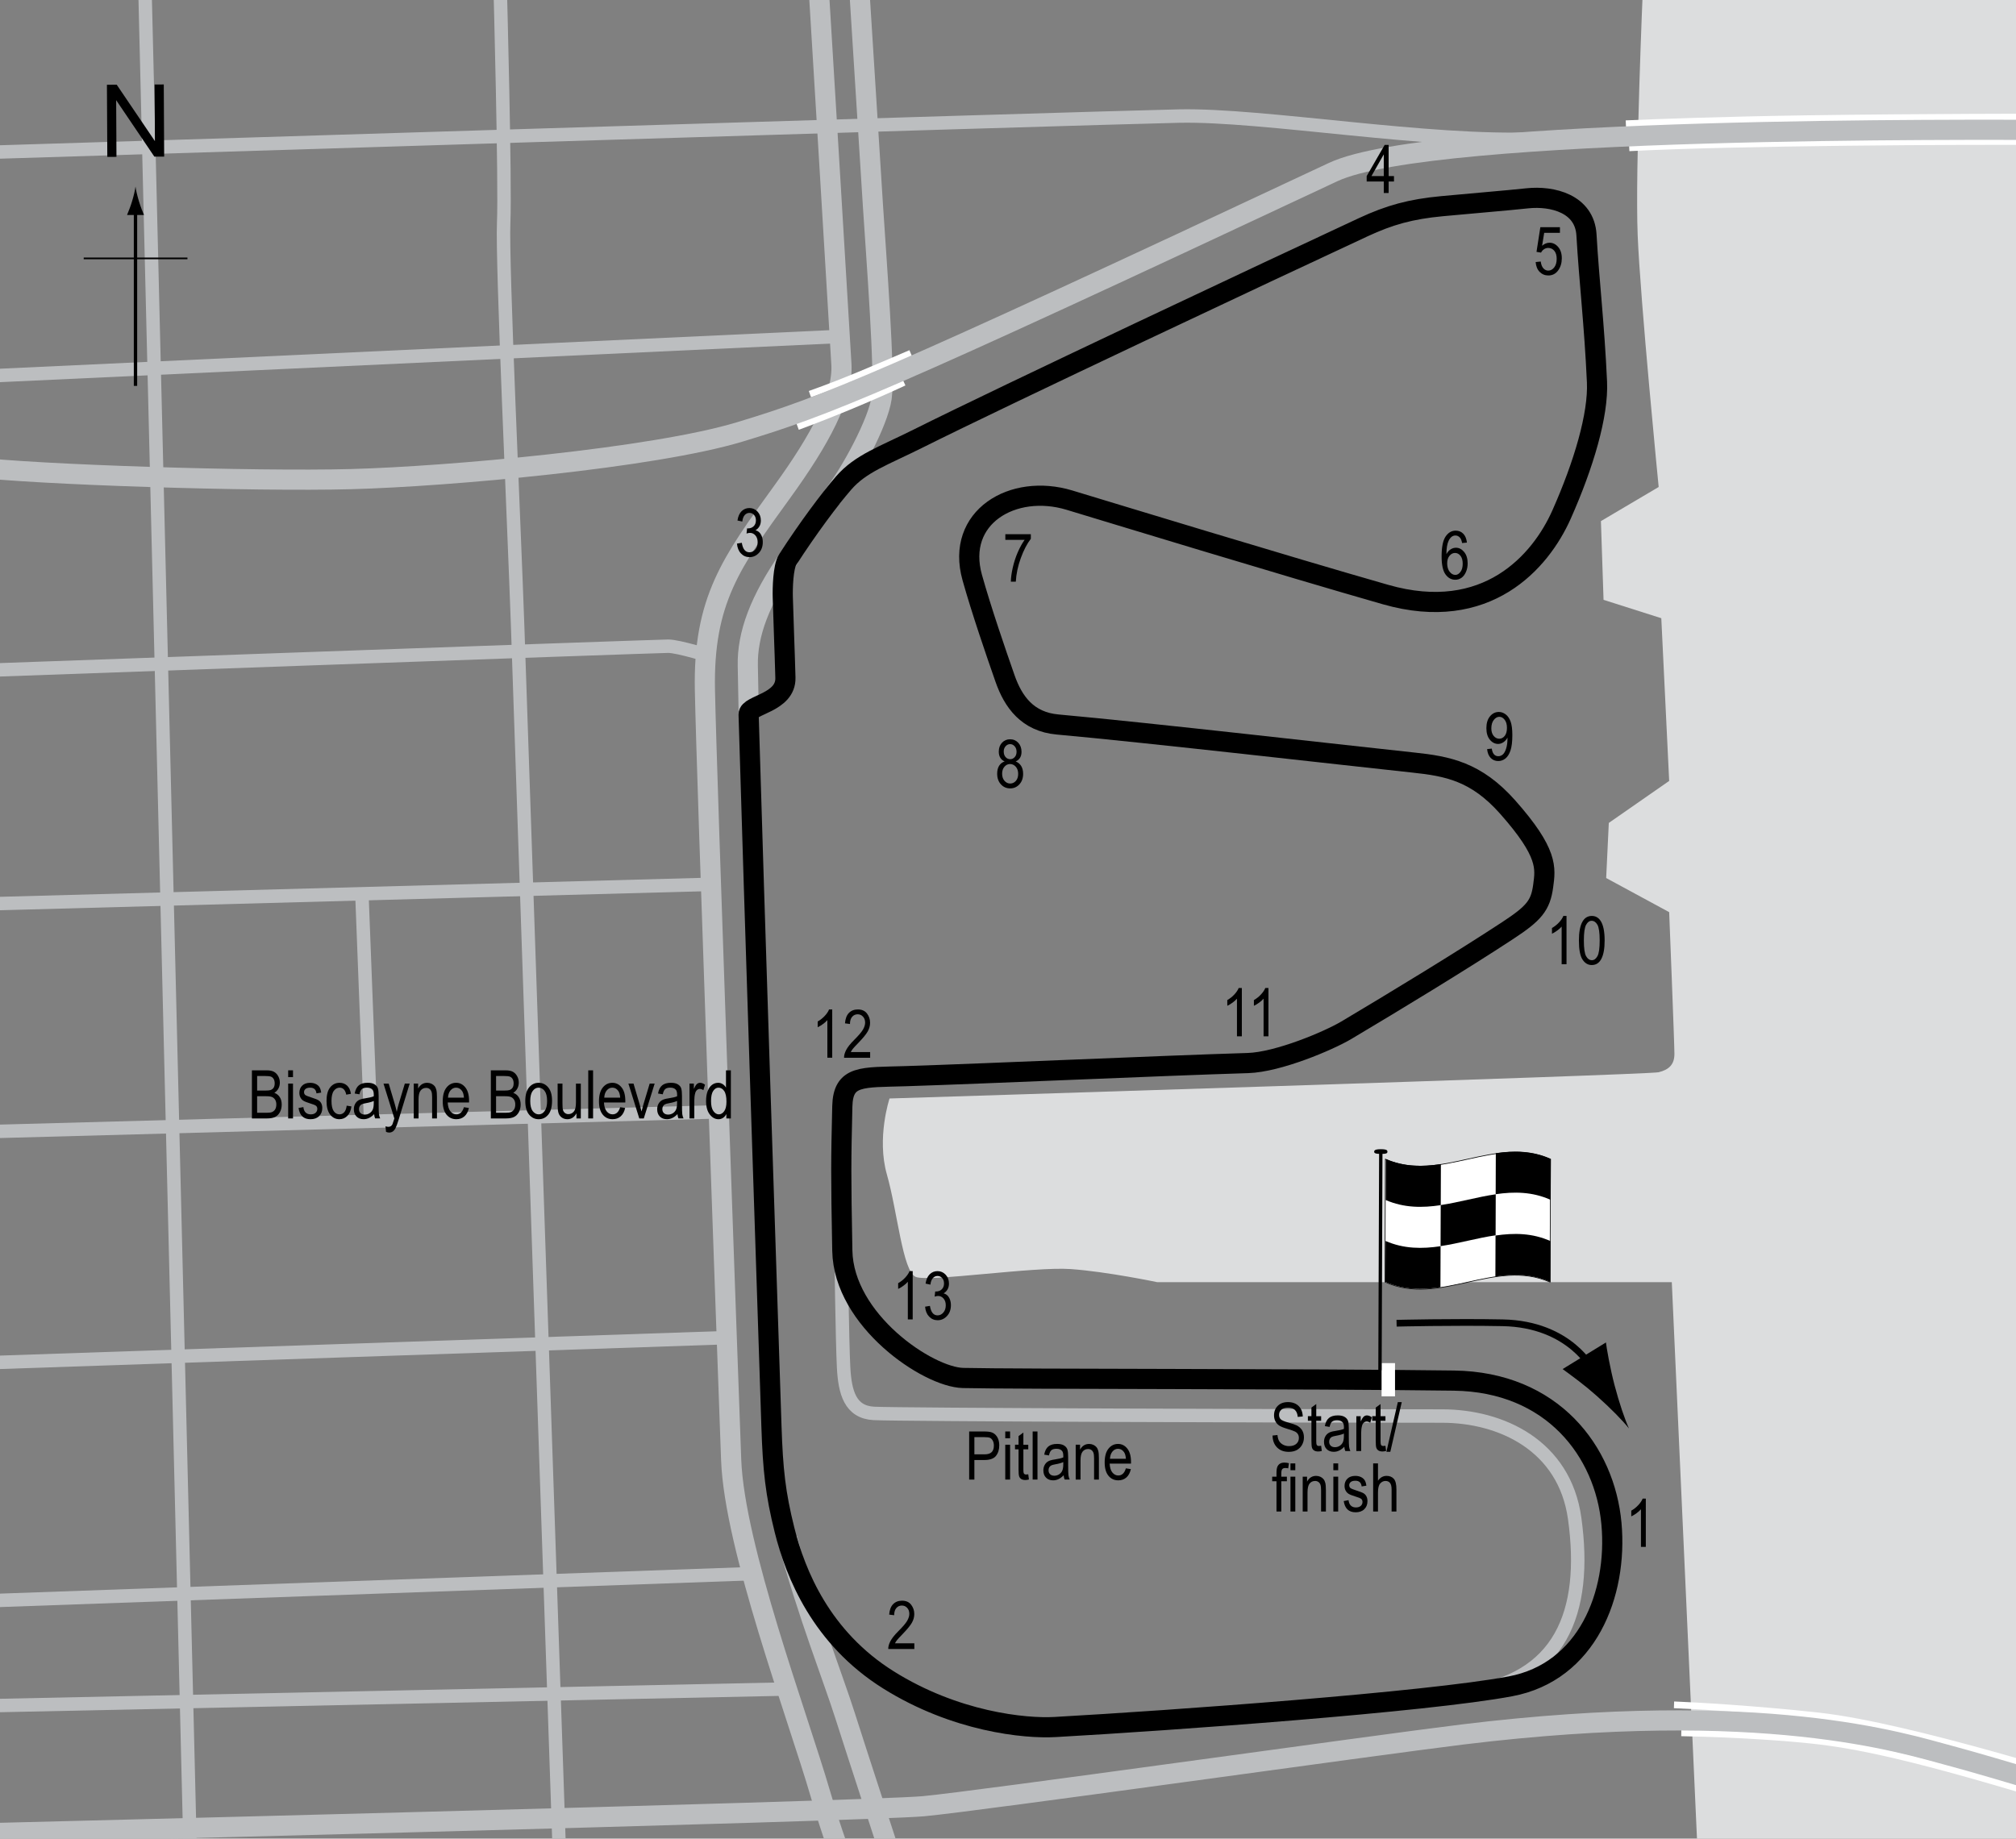 <?xml version="1.0" encoding="utf-8"?>
<!-- Generator: Adobe Illustrator 14.0.0, SVG Export Plug-In . SVG Version: 6.00 Build 43363)  -->
<!DOCTYPE svg PUBLIC "-//W3C//DTD SVG 1.1//EN" "http://www.w3.org/Graphics/SVG/1.1/DTD/svg11.dtd">
<svg version="1.1" xmlns="http://www.w3.org/2000/svg" xmlns:xlink="http://www.w3.org/1999/xlink" x="0px" y="0px" width="300px"
	 height="273.667px" viewBox="0 0 300 273.667" enable-background="new 0 0 300 273.667" xml:space="preserve">
<rect x="0" y="0" width="300" height="273.667" fill="#808080" stroke="none"/>
<g id="Water">
	<path fill="#DCDDDE" d="M244.482-1.833c0,0-1.172,27.051-0.781,36.817s3.125,37.5,3.125,37.5l-8.594,5.078l0.391,11.719
		l8.594,2.734l1.172,24.219l-8.984,6.25l-0.391,8.203l9.375,5.078c0,0,0.781,19.531,0.781,21.094s-0.781,2.344-2.344,2.734
		S132.373,163.5,132.373,163.5s-1.953,5.859-0.391,11.328s2.344,14.453,4.297,15.234s17.578-1.563,23.047-1.172
		s12.891,1.953,12.891,1.953h76.563l3.906,86.358h49.562V-1.833H244.482z"/>
</g>
<g id="Bridges">
	<path fill="none" stroke="#FFFFFF" d="M241.943,18.417c4.245-0.197,15.144-0.581,26.75-0.75c17.229-0.251,35.917-0.25,35.917-0.25"
		/>
	<path fill="none" stroke="#FFFFFF" d="M242.443,22c15.667-0.833,49.638-1.014,62.333-0.917"/>
	<path fill="none" stroke="#FFFFFF" d="M249.11,253.75c2.734,0.098,12.107,0.619,21.583,1.666
		c13.583,1.5,41.417,10.417,41.417,10.417"/>
	<path fill="none" stroke="#FFFFFF" d="M250.193,257.916c9.083,0.167,16.233,0.765,19.25,1.084c6.445,0.684,15,2.249,38.667,9.583"
		/>
</g>
<g id="CART_Side_Roads">
	<path fill="none" stroke="#BCBEC0" stroke-width="3" d="M123.779,74.046c2.863-3.646,6.899-11.198,7.422-14.844
		c0.521-3.646-0.781-20.573-1.303-28.646c-0.52-8.072-2.084-33.072-2.084-33.072"/>
	<path fill="none" stroke="#BCBEC0" stroke-width="3" d="M121.826-1.833c0,0,3.126,51.4,3.385,56.088
		c0.26,4.688-3.077,11.041-8.854,19.01c-7.553,10.416-11.719,16.146-11.459,29.427c0.262,13.281,3.385,100.52,3.906,114.583
		c0.484,13.054,9.844,37.958,13.281,49.74c1.824,6.25,3.385,10.157,3.385,10.157"/>
	<path fill="none" stroke="#BCBEC0" stroke-width="3" d="M117.139,228.994c3.125,11.459,6.771,20.574,8.594,26.302
		c1.821,5.729,6.51,20.053,6.51,20.053"/>
	<path fill="none" stroke="#BCBEC0" stroke-width="3" d="M-7.641,273c0,0,136.757-3.381,145.092-4.162
		c8.334-0.781,66.9-9.053,80.207-10.677c44.793-5.469,65.58,1.309,72.396,3.125c7.056,1.88,21.556,6.38,21.556,6.38"/>
	<line fill="none" stroke="#BCBEC0" stroke-width="2" x1="-8.474" y1="238.5" x2="112.451" y2="234.203"/>
	<path fill="none" stroke="#BCBEC0" stroke-width="2" d="M-6.807,203c0,0,63.553-2.159,115.612-3.927"/>
	<line fill="none" stroke="#BCBEC0" stroke-width="2" x1="-4.141" y1="168.5" x2="108.283" y2="165.453"/>
	<line fill="none" stroke="#BCBEC0" stroke-width="2" x1="-6.807" y1="134.667" x2="106.721" y2="131.599"/>
	<path fill="none" stroke="#BCBEC0" stroke-width="2" d="M-6.374,99.923c0,0,104.241-3.742,105.803-3.742s6.51,1.563,6.51,1.563"/>
	<line fill="none" stroke="#BCBEC0" stroke-width="2" x1="124.689" y1="50.087" x2="-5.442" y2="56.134"/>
	<path fill="none" stroke="#BCBEC0" stroke-width="2" d="M-9.169,22.904c0,0,172.14-5.369,184.64-5.629
		c12.5-0.26,37.253,4.086,53.125,3.386"/>
	<path fill="none" stroke="#BCBEC0" stroke-width="2" d="M74.431-1.833c0,0,0.781,29.005,0.521,34.994
		c-0.261,5.989,1.561,45.052,2.083,60.156c0.522,15.104,6.25,183.884,6.25,183.884"/>
	<line fill="none" stroke="#BCBEC0" stroke-width="2" x1="28.336" y1="277.201" x2="21.565" y2="-1.833"/>
	<line fill="none" stroke="#BCBEC0" stroke-width="2" x1="-7.141" y1="254" x2="117.398" y2="251.39"/>
	<line fill="none" stroke="#BCBEC0" stroke-width="2" x1="53.857" y1="133.161" x2="55.159" y2="167.015"/>
	<path fill="none" stroke="#FFFFFF" d="M120.526,58.667c5.273-1.855,10.41-4.13,15-6.083"/>
	<path fill="none" stroke="#FFFFFF" d="M118.693,63.5c5.566-2.051,11.274-4.468,15.833-6.583"/>
	<path fill="none" stroke="#BCBEC0" stroke-width="3" d="M-4.2,69.488c9.375,1.172,42.042,2.214,56.495,1.824
		s44.922-3.125,57.813-7.031s20.572-6.901,88.281-38.672c14.722-6.908,97.435-6.276,105.638-6.276"/>
	<path fill="none" stroke="#BCBEC0" stroke-width="3" d="M117.529,82.884c-4.492,6.445-6.348,11.523-6.25,16.211
		c0.084,4.052,0.146,7.617,0.146,7.617"/>
</g>
<g id="Pitlane">
	<path fill="none" stroke="#BCBEC0" stroke-width="2" d="M125.146,185.57c0,0,0.195,14.258,0.391,17.969s0.977,6.641,4.492,6.836
		s62.695,0.391,84.57,0.391c8.789,0,18.217,4.373,19.727,15.234c1.953,14.063-2.148,24.218-16.406,25.976"/>
</g>
<g id="CART_Circuit">
	<path fill="none" stroke="#000000" stroke-width="3" d="M111.401,106.338c-0.043-1.461,5.579-1.692,5.476-5.469
		c-0.13-4.817-0.26-7.291-0.391-11.979c-0.035-1.269,0.032-4.521,0.725-5.591c3.024-4.688,6.258-9.016,8.326-11.401
		c2.539-2.93,5.897-4.023,11.133-6.641c12.891-6.445,52.344-25,66.211-31.445c3.885-1.805,7.016-2.684,11.719-3.125
		c6.25-0.586,8.984-0.781,12.695-1.172s8.521,0.785,8.789,5.469c0.391,6.836,1.172,13.281,1.563,21.875
		c0.221,4.877-1.967,12.288-5.273,19.727c-3.125,7.031-11.133,16.211-26.172,11.914s-41.215-12.292-47.07-14.063
		c-8.398-2.539-16.972,2.533-14.453,11.523c1.367,4.883,3.516,11.133,4.883,15.039c1.212,3.463,3.334,6.435,7.813,6.836
		c13.086,1.172,43.75,4.688,52.93,5.664c5.108,0.543,9.354,1.324,14.063,6.641c6.055,6.836,5.624,9.085,5.273,11.719
		c-0.391,2.93-1.379,4.082-5.273,6.641c-6.836,4.492-16.797,10.547-24.023,14.844c-2.655,1.578-10.155,4.746-14.648,4.883
		c-12.891,0.391-38.672,1.563-50.977,1.953c-6.444,0.205-9.264-0.21-9.375,4.492c-0.195,8.203-0.214,10.152,0,21.484
		c0.195,10.352,12.71,18.823,17.969,18.945c8.398,0.195,50.194,0.086,73.047,0.391c14.648,0.195,22.461,10.547,23.438,21.289
		c0.955,10.51-3.622,22.078-15.039,24.218c-12.5,2.344-50.391,5.078-67.773,6.055c-4.49,0.253-14.844-0.781-24.805-7.031
		c-9.961-6.25-13.803-15.753-15.43-22.265c-1.367-5.469-1.738-8.988-1.953-15.43C114.052,190.032,112.247,134.864,111.401,106.338z"
		/>
</g>
<g id="Startline">
	<line fill="none" stroke="#FFFFFF" stroke-width="2" x1="206.592" y1="202.888" x2="206.592" y2="207.835"/>
</g>
<g id="North">
	<g>
		<g>
			<g>
				<line fill="none" stroke="#000000" stroke-width="0.5" x1="20.163" y1="57.435" x2="20.163" y2="31.152"/>
				<path d="M19.65,29.971c-0.249,0.827-0.479,1.364-0.746,2.027h2.522c-0.113-0.237-0.496-1.2-0.746-2.027
					c-0.268-0.885-0.449-1.687-0.516-2.207C20.101,28.285,19.917,29.086,19.65,29.971z"/>
			</g>
		</g>
	</g>
	<line fill="none" stroke="#000000" stroke-width="0.25" x1="12.458" y1="38.46" x2="27.894" y2="38.46"/>
	<g>
		<path d="M15.969,23.353l-0.057-10.737l1.458-0.008l5.685,8.4l-0.045-8.43l1.362-0.007l0.057,10.737l-1.458,0.008l-5.685-8.407
			l0.045,8.438L15.969,23.353z"/>
	</g>
</g>
<g id="CART_Flag">
	<g>
		<g>
			<path fill="#FFFFFF" stroke="#000000" stroke-width="0.1" d="M230.661,190.832c-8.188-3.597-16.376,3.649-24.563-0.008
				c0.021-6.095,0.042-12.19,0.063-18.286c8.188,3.602,16.376-3.645,24.563,0.008C230.703,178.642,230.682,184.737,230.661,190.832z
				"/>
			<path d="M214.398,179.376c-2.729,0.41-5.458,0.424-8.188-0.762c0.007-2.032,0.013-4.064,0.02-6.097
				c2.729,1.181,5.459,1.162,8.188,0.751C214.412,175.305,214.405,177.34,214.398,179.376z"/>
			<path d="M214.35,191.594c-2.729,0.405-5.46,0.41-8.189-0.792c0.007-2.032,0.014-4.063,0.021-6.095
				c2.729,1.195,5.46,1.187,8.189,0.781C214.363,187.524,214.356,189.559,214.35,191.594z"/>
			<path d="M222.56,183.866c-2.73,0.397-5.46,1.202-8.19,1.609c0.007-2.036,0.015-4.072,0.021-6.108
				c2.729-0.409,5.458-1.213,8.188-1.608C222.572,179.794,222.565,181.83,222.56,183.866z"/>
			<path d="M230.718,190.825c-2.73-1.216-5.46-1.221-8.19-0.821c0.008-2.036,0.015-4.072,0.022-6.107
				c2.729-0.398,5.46-0.389,8.189,0.833C230.732,186.761,230.725,188.793,230.718,190.825z"/>
			<path d="M230.758,178.591c-2.729-1.227-5.459-1.24-8.188-0.844c0.007-2.036,0.014-4.071,0.021-6.106
				c2.729-0.394,5.46-0.375,8.189,0.859C230.772,174.53,230.765,176.561,230.758,178.591z"/>
		</g>
	</g>
	<line fill="#FFFFFF" stroke="#000000" stroke-width="0.5" x1="205.477" y1="171.173" x2="205.354" y2="203.938"/>
	<path d="M206.461,171.427c0,0.194-0.08,0.328-0.962,0.326c-0.88-0.005-1.007-0.136-1.008-0.332c0.003-0.195,0.129-0.376,1.01-0.371
		C206.383,171.052,206.462,171.232,206.461,171.427z"/>
	<g>
		<path fill="none" stroke="#000000" d="M207.824,196.953c0,0,8.536-0.21,15.785-0.068c10.125,0.198,13.47,7.075,13.47,7.075"/>
		<path d="M237.625,207.781c-1.936-1.717-3.368-2.731-5.09-4.007l6.444-3.961c0.087,0.782,0.619,3.848,1.279,6.351
			c0.707,2.682,1.5,5.021,2.149,6.452C241.425,211.388,239.696,209.623,237.625,207.781z"/>
	</g>
</g>
<g id="CART_Labels">
	<g>
		<path d="M144.221,220.221v-7.158h2.212c0.521,0,0.905,0.045,1.152,0.137c0.339,0.124,0.608,0.353,0.811,0.688
			s0.303,0.747,0.303,1.235c0,0.645-0.164,1.17-0.493,1.577s-0.896,0.61-1.704,0.61h-1.504v2.91H144.221z M144.997,216.466h1.519
			c0.479,0,0.828-0.108,1.05-0.325s0.332-0.543,0.332-0.979c0-0.283-0.055-0.526-0.163-0.728c-0.109-0.202-0.241-0.34-0.396-0.415
			c-0.154-0.075-0.434-0.112-0.837-0.112h-1.504V216.466z"/>
		<path d="M149.592,214.073v-1.011h0.718v1.011H149.592z M149.592,220.221v-5.186h0.718v5.186H149.592z"/>
		<path d="M153.015,219.435l0.098,0.776c-0.198,0.052-0.378,0.078-0.537,0.078c-0.251,0-0.452-0.05-0.605-0.149
			s-0.258-0.235-0.315-0.408c-0.057-0.172-0.085-0.516-0.085-1.03v-2.983h-0.527v-0.684h0.527v-1.284l0.718-0.527v1.812h0.728v0.684
			h-0.728v3.032c0,0.28,0.021,0.46,0.063,0.542c0.062,0.117,0.178,0.176,0.347,0.176
			C152.778,219.469,152.885,219.458,153.015,219.435z"/>
		<path d="M153.669,220.221v-7.158h0.718v7.158H153.669z"/>
		<path d="M158.283,219.581c-0.241,0.25-0.491,0.439-0.752,0.566s-0.53,0.19-0.811,0.19c-0.442,0-0.796-0.133-1.06-0.4
			s-0.396-0.626-0.396-1.079c0-0.299,0.062-0.565,0.186-0.796s0.293-0.412,0.508-0.542s0.54-0.226,0.977-0.288
			c0.586-0.086,1.016-0.188,1.289-0.308l0.005-0.225c0-0.355-0.063-0.604-0.19-0.747c-0.179-0.208-0.454-0.313-0.825-0.313
			c-0.335,0-0.586,0.069-0.752,0.208s-0.288,0.4-0.366,0.783l-0.708-0.117c0.101-0.557,0.306-0.962,0.612-1.216
			c0.309-0.254,0.748-0.381,1.321-0.381c0.446,0,0.796,0.084,1.05,0.251s0.414,0.375,0.48,0.623
			c0.067,0.248,0.101,0.609,0.101,1.084v1.172c0,0.82,0.016,1.337,0.046,1.55c0.031,0.213,0.093,0.421,0.184,0.623h-0.752
			C158.354,220.042,158.306,219.829,158.283,219.581z M158.225,217.618c-0.264,0.13-0.656,0.241-1.177,0.332
			c-0.303,0.052-0.515,0.111-0.635,0.178s-0.214,0.161-0.28,0.283c-0.067,0.122-0.101,0.263-0.101,0.422
			c0,0.248,0.076,0.445,0.229,0.593s0.364,0.222,0.635,0.222c0.257,0,0.49-0.067,0.701-0.2c0.209-0.133,0.366-0.312,0.471-0.535
			s0.156-0.548,0.156-0.974V217.618z"/>
		<path d="M160.075,220.221v-5.186h0.649v0.732c0.156-0.285,0.347-0.498,0.572-0.638c0.227-0.141,0.485-0.211,0.778-0.211
			c0.227,0,0.438,0.045,0.631,0.134s0.35,0.207,0.468,0.352c0.119,0.145,0.207,0.333,0.266,0.564s0.088,0.586,0.088,1.064v3.188
			h-0.718v-3.158c0-0.381-0.032-0.66-0.098-0.836c-0.065-0.176-0.167-0.312-0.306-0.408c-0.138-0.096-0.298-0.144-0.48-0.144
			c-0.345,0-0.62,0.129-0.825,0.386s-0.308,0.699-0.308,1.325v2.835H160.075z"/>
		<path d="M167.541,218.551l0.742,0.112c-0.124,0.553-0.348,0.971-0.672,1.252c-0.323,0.282-0.725,0.422-1.203,0.422
			c-0.603,0-1.09-0.229-1.463-0.686c-0.372-0.458-0.559-1.117-0.559-1.98c0-0.895,0.188-1.578,0.564-2.048
			c0.375-0.47,0.852-0.706,1.428-0.706c0.55,0,1.009,0.231,1.377,0.693s0.552,1.131,0.552,2.007l-0.005,0.234h-3.174
			c0.029,0.583,0.164,1.022,0.405,1.318s0.534,0.444,0.879,0.444C166.953,219.615,167.329,219.26,167.541,218.551z M165.173,217.13
			h2.373c-0.032-0.449-0.129-0.785-0.288-1.006c-0.231-0.322-0.525-0.483-0.884-0.483c-0.322,0-0.598,0.134-0.825,0.403
			S165.195,216.674,165.173,217.13z"/>
	</g>
	<g>
		<path d="M189.365,213.67l0.732-0.078c0.039,0.394,0.128,0.701,0.266,0.92c0.139,0.22,0.337,0.396,0.594,0.53s0.547,0.2,0.869,0.2
			c0.462,0,0.821-0.113,1.076-0.338c0.256-0.226,0.384-0.519,0.384-0.88c0-0.211-0.046-0.396-0.14-0.553
			c-0.092-0.158-0.232-0.287-0.42-0.388c-0.187-0.101-0.591-0.243-1.213-0.427c-0.554-0.165-0.947-0.33-1.182-0.496
			s-0.417-0.377-0.547-0.632s-0.195-0.544-0.195-0.867c0-0.58,0.188-1.053,0.562-1.421s0.879-0.552,1.514-0.552
			c0.437,0,0.817,0.086,1.146,0.259c0.326,0.172,0.58,0.42,0.762,0.742c0.18,0.322,0.277,0.702,0.29,1.138l-0.747,0.068
			c-0.039-0.465-0.178-0.811-0.418-1.035c-0.238-0.225-0.575-0.337-1.008-0.337c-0.439,0-0.774,0.099-1.006,0.295
			s-0.347,0.452-0.347,0.764c0,0.29,0.085,0.514,0.254,0.674c0.169,0.159,0.55,0.321,1.143,0.484c0.579,0.16,0.985,0.299,1.22,0.417
			c0.358,0.183,0.628,0.423,0.811,0.721c0.183,0.298,0.274,0.653,0.274,1.066c0,0.41-0.096,0.783-0.288,1.119
			c-0.192,0.337-0.453,0.593-0.783,0.769c-0.331,0.175-0.729,0.263-1.194,0.263c-0.726,0-1.305-0.218-1.735-0.654
			C189.605,215.006,189.382,214.416,189.365,213.67z"/>
		<path d="M196.597,215.188l0.098,0.776c-0.198,0.052-0.378,0.078-0.537,0.078c-0.251,0-0.452-0.05-0.605-0.149
			s-0.258-0.235-0.315-0.408c-0.057-0.172-0.085-0.516-0.085-1.03v-2.983h-0.527v-0.684h0.527v-1.284l0.718-0.527v1.812h0.728v0.684
			h-0.728v3.032c0,0.28,0.021,0.46,0.063,0.542c0.062,0.117,0.178,0.176,0.347,0.176
			C196.36,215.223,196.467,215.211,196.597,215.188z"/>
		<path d="M200.044,215.335c-0.241,0.25-0.491,0.439-0.752,0.566s-0.53,0.19-0.811,0.19c-0.442,0-0.796-0.133-1.06-0.4
			s-0.396-0.626-0.396-1.079c0-0.299,0.062-0.565,0.186-0.796s0.293-0.412,0.508-0.542s0.54-0.226,0.977-0.288
			c0.586-0.086,1.016-0.188,1.289-0.308l0.005-0.225c0-0.355-0.063-0.604-0.19-0.747c-0.179-0.208-0.454-0.313-0.825-0.313
			c-0.335,0-0.586,0.069-0.752,0.208s-0.288,0.4-0.366,0.783l-0.708-0.117c0.101-0.557,0.305-0.962,0.613-1.216
			c0.307-0.254,0.747-0.381,1.32-0.381c0.446,0,0.796,0.084,1.05,0.251s0.414,0.375,0.481,0.623c0.066,0.248,0.1,0.609,0.1,1.084
			v1.172c0,0.82,0.016,1.337,0.047,1.55c0.03,0.213,0.092,0.421,0.183,0.623h-0.752
			C200.115,215.795,200.066,215.583,200.044,215.335z M199.985,213.372c-0.264,0.13-0.656,0.241-1.177,0.332
			c-0.303,0.052-0.515,0.111-0.635,0.178s-0.214,0.161-0.281,0.283c-0.066,0.122-0.1,0.263-0.1,0.422
			c0,0.248,0.076,0.445,0.229,0.593s0.364,0.222,0.635,0.222c0.257,0,0.491-0.067,0.7-0.2c0.211-0.133,0.367-0.312,0.472-0.535
			s0.156-0.548,0.156-0.974V213.372z"/>
		<path d="M201.836,215.975v-5.186h0.649v0.786c0.166-0.365,0.318-0.606,0.456-0.725c0.139-0.119,0.294-0.178,0.467-0.178
			c0.241,0,0.486,0.094,0.737,0.283l-0.244,0.815c-0.179-0.127-0.354-0.19-0.522-0.19c-0.153,0-0.293,0.054-0.42,0.161
			s-0.217,0.257-0.269,0.449c-0.091,0.335-0.137,0.692-0.137,1.069v2.715H201.836z"/>
		<path d="M206.167,215.188l0.098,0.776c-0.198,0.052-0.378,0.078-0.537,0.078c-0.251,0-0.452-0.05-0.605-0.149
			s-0.258-0.235-0.315-0.408c-0.057-0.172-0.085-0.516-0.085-1.03v-2.983h-0.527v-0.684h0.527v-1.284l0.718-0.527v1.812h0.728v0.684
			h-0.728v3.032c0,0.28,0.021,0.46,0.063,0.542c0.062,0.117,0.178,0.176,0.347,0.176
			C205.931,215.223,206.037,215.211,206.167,215.188z"/>
		<path d="M206.31,216.092l1.7-7.397h0.586l-1.705,7.397H206.31z"/>
		<path d="M189.954,224.975v-4.502h-0.64v-0.684h0.64v-0.552c0-0.407,0.042-0.712,0.127-0.916s0.215-0.359,0.39-0.466
			s0.394-0.161,0.658-0.161c0.206,0,0.431,0.031,0.676,0.093l-0.107,0.762c-0.149-0.033-0.291-0.049-0.425-0.049
			c-0.215,0-0.368,0.056-0.462,0.168c-0.092,0.112-0.139,0.326-0.139,0.642v0.479h0.83v0.684h-0.83v4.502H189.954z"/>
		<path d="M192.034,218.827v-1.011h0.718v1.011H192.034z M192.034,224.975v-5.186h0.718v5.186H192.034z"/>
		<path d="M193.855,224.975v-5.186h0.649v0.732c0.156-0.285,0.347-0.498,0.572-0.638c0.227-0.141,0.485-0.211,0.778-0.211
			c0.227,0,0.438,0.045,0.631,0.134s0.35,0.207,0.468,0.352c0.119,0.145,0.207,0.333,0.266,0.564s0.088,0.586,0.088,1.064v3.188
			h-0.718v-3.158c0-0.381-0.032-0.66-0.098-0.836c-0.065-0.176-0.167-0.312-0.305-0.408c-0.139-0.096-0.299-0.144-0.481-0.144
			c-0.345,0-0.62,0.129-0.825,0.386s-0.308,0.699-0.308,1.325v2.835H193.855z"/>
		<path d="M198.416,218.827v-1.011h0.718v1.011H198.416z M198.416,224.975v-5.186h0.718v5.186H198.416z"/>
		<path d="M199.959,223.422l0.718-0.137c0.042,0.366,0.157,0.639,0.346,0.816c0.188,0.179,0.438,0.268,0.75,0.268
			c0.313,0,0.554-0.077,0.724-0.232c0.171-0.155,0.256-0.351,0.256-0.588c0-0.205-0.073-0.365-0.22-0.479
			c-0.101-0.078-0.345-0.176-0.732-0.293c-0.56-0.172-0.935-0.319-1.123-0.439s-0.335-0.282-0.439-0.483s-0.156-0.431-0.156-0.688
			c0-0.443,0.142-0.802,0.425-1.079s0.676-0.415,1.177-0.415c0.315,0,0.593,0.057,0.833,0.171c0.238,0.114,0.422,0.267,0.549,0.459
			s0.215,0.467,0.264,0.825l-0.703,0.117c-0.065-0.566-0.373-0.85-0.923-0.85c-0.313,0-0.545,0.063-0.698,0.187
			c-0.153,0.125-0.229,0.285-0.229,0.479c0,0.191,0.073,0.342,0.22,0.453c0.089,0.064,0.35,0.168,0.783,0.311
			c0.597,0.189,0.982,0.34,1.157,0.453s0.312,0.266,0.409,0.46c0.097,0.194,0.146,0.425,0.146,0.692
			c0,0.496-0.157,0.897-0.472,1.203c-0.313,0.307-0.742,0.46-1.286,0.46C200.713,225.092,200.122,224.535,199.959,223.422z"/>
		<path d="M204.339,224.975v-7.158h0.718v2.568c0.169-0.238,0.36-0.416,0.574-0.535c0.213-0.119,0.448-0.178,0.705-0.178
			c0.452,0,0.81,0.144,1.072,0.432c0.262,0.288,0.393,0.816,0.393,1.584v3.286h-0.718v-3.286c0-0.449-0.08-0.771-0.239-0.967
			s-0.379-0.293-0.659-0.293c-0.313,0-0.579,0.125-0.798,0.376c-0.221,0.25-0.33,0.695-0.33,1.333v2.837H204.339z"/>
	</g>
	<g>
		<path d="M135.817,196.384h-0.723v-5.601c-0.166,0.195-0.389,0.395-0.669,0.598s-0.537,0.357-0.771,0.461v-0.85
			c0.397-0.228,0.748-0.506,1.053-0.835c0.304-0.329,0.518-0.649,0.642-0.962h0.469V196.384z"/>
		<path d="M137.663,194.489l0.718-0.117c0.15,0.941,0.53,1.411,1.14,1.411c0.33,0,0.615-0.139,0.856-0.418s0.362-0.64,0.362-1.083
			c0-0.417-0.11-0.753-0.332-1.008s-0.493-0.381-0.815-0.381c-0.137,0-0.306,0.033-0.508,0.098l0.083-0.771l0.112,0.01
			c0.356,0,0.646-0.109,0.868-0.327c0.222-0.217,0.333-0.508,0.333-0.872c0-0.334-0.093-0.603-0.279-0.806
			c-0.186-0.203-0.412-0.305-0.68-0.305c-0.277,0-0.512,0.106-0.703,0.32c-0.19,0.213-0.313,0.536-0.364,0.969l-0.718-0.156
			c0.091-0.612,0.296-1.074,0.615-1.387s0.705-0.469,1.157-0.469c0.476,0,0.879,0.176,1.211,0.527
			c0.332,0.352,0.498,0.794,0.498,1.328c0,0.325-0.07,0.613-0.211,0.863s-0.338,0.447-0.59,0.59
			c0.233,0.065,0.426,0.173,0.578,0.322c0.152,0.15,0.275,0.35,0.37,0.6c0.094,0.25,0.141,0.53,0.141,0.839
			c0,0.657-0.193,1.195-0.581,1.613s-0.852,0.627-1.392,0.627c-0.501,0-0.926-0.182-1.274-0.547S137.712,195.104,137.663,194.489z"
			/>
	</g>
	<g>
		<path d="M123.842,157.436h-0.723v-5.601c-0.166,0.195-0.389,0.395-0.669,0.598s-0.537,0.357-0.771,0.461v-0.85
			c0.397-0.228,0.748-0.506,1.052-0.835c0.305-0.329,0.519-0.649,0.643-0.962h0.469V157.436z"/>
		<path d="M129.486,156.591v0.845h-3.882c-0.01-0.342,0.094-0.725,0.31-1.148c0.217-0.424,0.613-0.923,1.189-1.5
			c0.674-0.671,1.115-1.19,1.323-1.557s0.313-0.708,0.313-1.024c0-0.365-0.106-0.662-0.319-0.892
			c-0.214-0.23-0.477-0.345-0.789-0.345c-0.335,0-0.61,0.124-0.825,0.373c-0.215,0.248-0.322,0.604-0.322,1.068l-0.742-0.093
			c0.052-0.687,0.247-1.204,0.583-1.55c0.338-0.347,0.781-0.52,1.331-0.52c0.599,0,1.052,0.202,1.36,0.605
			c0.307,0.404,0.461,0.862,0.461,1.376c0,0.456-0.12,0.892-0.361,1.31c-0.241,0.418-0.698,0.976-1.372,1.673
			c-0.43,0.439-0.707,0.739-0.833,0.899c-0.125,0.16-0.227,0.319-0.305,0.479H129.486z"/>
	</g>
	<g>
		<path d="M184.796,154.245h-0.723v-5.601c-0.166,0.195-0.389,0.395-0.669,0.598s-0.537,0.357-0.771,0.461v-0.85
			c0.397-0.228,0.748-0.506,1.053-0.835c0.304-0.329,0.518-0.649,0.642-0.962h0.469V154.245z"/>
		<path d="M188.756,154.245h-0.723v-5.601c-0.166,0.195-0.389,0.395-0.669,0.598s-0.537,0.357-0.771,0.461v-0.85
			c0.397-0.228,0.748-0.506,1.052-0.835c0.305-0.329,0.519-0.649,0.643-0.962h0.469V154.245z"/>
	</g>
	<g>
		<path d="M233.111,143.518h-0.723v-5.601c-0.166,0.195-0.389,0.395-0.669,0.598s-0.537,0.357-0.771,0.461v-0.85
			c0.397-0.228,0.748-0.506,1.052-0.835c0.305-0.329,0.519-0.649,0.643-0.962h0.469V143.518z"/>
		<path d="M234.957,139.987c0-1.201,0.162-2.111,0.486-2.729c0.323-0.619,0.801-0.928,1.433-0.928c0.56,0,1.001,0.25,1.323,0.752
			c0.391,0.605,0.586,1.574,0.586,2.905c0,1.195-0.161,2.102-0.483,2.722s-0.801,0.93-1.436,0.93c-0.56,0-1.019-0.273-1.374-0.82
			C235.135,142.272,234.957,141.329,234.957,139.987z M235.694,139.985c0,1.163,0.111,1.942,0.335,2.338s0.51,0.594,0.859,0.594
			c0.329,0,0.604-0.2,0.826-0.601s0.333-1.178,0.333-2.331c0-1.167-0.111-1.947-0.335-2.341s-0.514-0.591-0.869-0.591
			c-0.326,0-0.599,0.2-0.819,0.601C235.805,138.055,235.694,138.832,235.694,139.985z"/>
	</g>
	<g>
		<path d="M221.295,111.5l0.693-0.078c0.11,0.755,0.437,1.133,0.977,1.133c0.241,0,0.46-0.082,0.656-0.247
			c0.197-0.165,0.364-0.457,0.501-0.876s0.205-0.91,0.205-1.47v-0.176c-0.149,0.29-0.352,0.519-0.605,0.688
			s-0.513,0.254-0.776,0.254c-0.479,0-0.891-0.209-1.238-0.627c-0.346-0.418-0.52-0.99-0.52-1.716c0-0.749,0.18-1.339,0.539-1.77
			c0.36-0.431,0.797-0.647,1.312-0.647c0.364,0,0.705,0.121,1.021,0.361s0.56,0.596,0.732,1.064s0.259,1.144,0.259,2.026
			c0,0.983-0.093,1.747-0.278,2.29s-0.438,0.941-0.754,1.191c-0.318,0.25-0.674,0.376-1.067,0.376c-0.446,0-0.818-0.152-1.118-0.457
			S221.354,112.076,221.295,111.5z M224.249,108.338c0-0.512-0.114-0.915-0.343-1.208s-0.491-0.44-0.787-0.44
			c-0.311,0-0.587,0.156-0.83,0.469s-0.364,0.73-0.364,1.252c0,0.47,0.116,0.844,0.348,1.123s0.509,0.418,0.831,0.418
			c0.32,0,0.591-0.14,0.813-0.42S224.249,108.854,224.249,108.338z"/>
	</g>
	<g>
		<path d="M205.919,28.727v-1.714h-2.544v-0.806l2.676-4.639h0.591v4.639h0.796v0.806h-0.796v1.714H205.919z M205.919,26.207v-3.228
			l-1.834,3.228H205.919z"/>
	</g>
	<g>
		<path d="M228.52,39.003l0.757-0.078c0.059,0.456,0.191,0.795,0.397,1.018c0.207,0.223,0.447,0.334,0.721,0.334
			c0.342,0,0.637-0.157,0.884-0.472c0.247-0.315,0.371-0.744,0.371-1.289c0-0.512-0.12-0.909-0.358-1.191
			c-0.24-0.282-0.54-0.423-0.901-0.423c-0.218,0-0.423,0.061-0.612,0.184c-0.191,0.123-0.342,0.293-0.452,0.512l-0.679-0.108
			l0.571-3.678h2.915v0.84h-2.343l-0.313,1.926c0.348-0.301,0.718-0.452,1.108-0.452c0.491,0,0.919,0.209,1.281,0.628
			c0.363,0.419,0.545,0.983,0.545,1.694c0,0.701-0.182,1.301-0.544,1.801c-0.363,0.5-0.851,0.75-1.463,0.75
			c-0.508,0-0.937-0.177-1.287-0.53C228.768,40.117,228.568,39.628,228.52,39.003z"/>
	</g>
	<g>
		<path d="M218.293,80.76l-0.718,0.068c-0.068-0.366-0.169-0.627-0.302-0.783c-0.192-0.227-0.423-0.34-0.692-0.34
			c-0.419,0-0.755,0.26-1.009,0.781c-0.218,0.449-0.328,1.113-0.331,1.992c0.166-0.313,0.374-0.549,0.625-0.71
			s0.516-0.242,0.796-0.242c0.466,0,0.871,0.211,1.219,0.632c0.346,0.421,0.52,0.985,0.52,1.692c0,0.479-0.087,0.912-0.262,1.301
			c-0.174,0.389-0.397,0.676-0.671,0.862s-0.574,0.278-0.903,0.278c-0.593,0-1.081-0.267-1.465-0.801s-0.576-1.424-0.576-2.671
			c0-1.383,0.196-2.369,0.59-2.957s0.897-0.881,1.512-0.881c0.445,0,0.818,0.152,1.119,0.455
			C218.045,79.741,218.228,80.182,218.293,80.76z M215.354,83.851c0,0.518,0.122,0.934,0.366,1.248s0.527,0.471,0.85,0.471
			c0.283,0,0.536-0.148,0.759-0.444c0.224-0.296,0.335-0.703,0.335-1.221c0-0.508-0.11-0.902-0.332-1.182s-0.491-0.42-0.811-0.42
			c-0.313,0-0.585,0.139-0.817,0.417C215.47,82.999,215.354,83.375,215.354,83.851z"/>
	</g>
	<g>
		<path d="M149.604,80.354V79.51h3.794v0.684c-0.566,0.736-1.064,1.693-1.494,2.874s-0.677,2.35-0.742,3.508h-0.737
			c0.01-0.599,0.104-1.297,0.285-2.095c0.18-0.797,0.428-1.558,0.742-2.28c0.315-0.723,0.654-1.338,1.019-1.846H149.604z"/>
	</g>
	<g>
		<path d="M149.502,113.337c-0.288-0.13-0.506-0.316-0.653-0.559c-0.147-0.243-0.221-0.544-0.221-0.905
			c0-0.543,0.16-0.985,0.479-1.327c0.319-0.341,0.722-0.512,1.205-0.512c0.487,0,0.892,0.174,1.215,0.522s0.484,0.797,0.484,1.347
			c0,0.345-0.071,0.637-0.215,0.876c-0.144,0.239-0.359,0.425-0.649,0.559c0.355,0.14,0.628,0.366,0.818,0.679
			c0.19,0.313,0.285,0.7,0.285,1.163c0,0.639-0.185,1.159-0.554,1.561s-0.826,0.604-1.373,0.604c-0.552,0-1.013-0.201-1.382-0.604
			s-0.554-0.931-0.554-1.585c0-0.479,0.099-0.874,0.295-1.185C148.881,113.659,149.153,113.448,149.502,113.337z M149.126,115.156
			c0,0.439,0.118,0.793,0.354,1.062s0.517,0.403,0.845,0.403c0.332,0,0.613-0.13,0.844-0.391s0.346-0.609,0.346-1.045
			c0-0.439-0.118-0.793-0.355-1.062s-0.521-0.403-0.854-0.403c-0.327,0-0.606,0.133-0.835,0.4
			C149.24,114.388,149.126,114.733,149.126,115.156z M149.365,111.848c0,0.351,0.093,0.63,0.277,0.838
			c0.186,0.208,0.412,0.312,0.682,0.312c0.264,0,0.487-0.103,0.673-0.307c0.185-0.205,0.277-0.469,0.277-0.794
			c0-0.334-0.095-0.608-0.285-0.821c-0.189-0.213-0.415-0.319-0.675-0.319s-0.482,0.104-0.669,0.312
			C149.459,111.276,149.365,111.537,149.365,111.848z"/>
	</g>
	<g>
		<path d="M109.67,80.91l0.718-0.117c0.15,0.941,0.53,1.411,1.14,1.411c0.33,0,0.615-0.139,0.856-0.418s0.362-0.64,0.362-1.083
			c0-0.417-0.11-0.753-0.332-1.008s-0.493-0.381-0.815-0.381c-0.137,0-0.306,0.033-0.508,0.098l0.083-0.771l0.112,0.01
			c0.356,0,0.646-0.109,0.868-0.327c0.222-0.217,0.333-0.508,0.333-0.872c0-0.334-0.093-0.603-0.279-0.806
			c-0.186-0.203-0.412-0.305-0.68-0.305c-0.277,0-0.512,0.106-0.703,0.32c-0.19,0.213-0.313,0.536-0.364,0.969l-0.718-0.156
			c0.091-0.612,0.296-1.074,0.615-1.387s0.705-0.469,1.157-0.469c0.476,0,0.879,0.176,1.211,0.527
			c0.332,0.352,0.498,0.794,0.498,1.328c0,0.325-0.07,0.613-0.211,0.863s-0.338,0.447-0.59,0.59
			c0.233,0.065,0.426,0.173,0.578,0.322c0.152,0.15,0.275,0.35,0.37,0.6c0.094,0.25,0.141,0.53,0.141,0.839
			c0,0.657-0.193,1.195-0.581,1.613s-0.852,0.627-1.392,0.627c-0.501,0-0.926-0.182-1.274-0.547S109.719,81.525,109.67,80.91z"/>
	</g>
	<g>
		<path d="M136.063,244.593v0.845h-3.882c-0.01-0.342,0.094-0.725,0.311-1.148c0.216-0.424,0.612-0.923,1.188-1.5
			c0.674-0.671,1.115-1.19,1.323-1.557s0.313-0.708,0.313-1.024c0-0.365-0.106-0.662-0.32-0.892
			c-0.213-0.23-0.476-0.345-0.788-0.345c-0.335,0-0.61,0.124-0.825,0.373c-0.215,0.248-0.322,0.604-0.322,1.068l-0.742-0.093
			c0.052-0.687,0.246-1.204,0.584-1.55c0.336-0.347,0.78-0.52,1.33-0.52c0.599,0,1.053,0.202,1.359,0.605
			c0.309,0.404,0.462,0.862,0.462,1.376c0,0.456-0.12,0.892-0.361,1.31c-0.241,0.418-0.698,0.976-1.372,1.673
			c-0.43,0.439-0.707,0.739-0.832,0.899c-0.126,0.16-0.228,0.319-0.306,0.479H136.063z"/>
	</g>
	<g>
		<path d="M244.912,230.242h-0.723v-5.601c-0.166,0.195-0.389,0.395-0.669,0.598s-0.537,0.357-0.771,0.461v-0.85
			c0.397-0.228,0.748-0.506,1.052-0.835c0.305-0.329,0.519-0.649,0.643-0.962h0.469V230.242z"/>
	</g>
	<g>
		<path d="M37.488,166.469v-7.158h2.205c0.447,0,0.8,0.069,1.061,0.208s0.474,0.354,0.64,0.646c0.167,0.292,0.25,0.616,0.25,0.971
			c0,0.329-0.072,0.625-0.215,0.888c-0.144,0.264-0.345,0.475-0.605,0.634c0.34,0.124,0.608,0.335,0.805,0.633
			c0.196,0.298,0.294,0.665,0.294,1.102c0,0.434-0.089,0.813-0.266,1.141c-0.177,0.327-0.414,0.565-0.71,0.713
			c-0.296,0.148-0.703,0.222-1.221,0.222H37.488z M38.264,162.318h1.272c0.333,0,0.569-0.023,0.709-0.068
			c0.202-0.068,0.358-0.183,0.467-0.344c0.109-0.161,0.164-0.38,0.164-0.657c0-0.257-0.05-0.471-0.149-0.642
			c-0.099-0.171-0.231-0.289-0.396-0.354s-0.46-0.098-0.888-0.098h-1.179V162.318z M38.264,165.624h1.462
			c0.323,0,0.561-0.029,0.714-0.088c0.222-0.084,0.39-0.224,0.506-0.417s0.174-0.437,0.174-0.73c0-0.27-0.056-0.499-0.167-0.686
			s-0.26-0.324-0.447-0.41s-0.482-0.129-0.883-0.129h-1.36V165.624z"/>
		<path d="M42.883,160.321v-1.011h0.718v1.011H42.883z M42.883,166.469v-5.186h0.718v5.186H42.883z"/>
		<path d="M44.426,164.916l0.718-0.137c0.042,0.366,0.157,0.639,0.346,0.816c0.188,0.179,0.438,0.268,0.75,0.268
			c0.312,0,0.553-0.077,0.723-0.232s0.256-0.351,0.256-0.588c0-0.205-0.073-0.365-0.22-0.479c-0.101-0.078-0.345-0.176-0.732-0.293
			c-0.56-0.172-0.934-0.319-1.123-0.439s-0.335-0.282-0.439-0.483s-0.156-0.431-0.156-0.688c0-0.443,0.142-0.802,0.425-1.079
			s0.675-0.415,1.177-0.415c0.316,0,0.593,0.057,0.833,0.171s0.422,0.267,0.549,0.459s0.215,0.467,0.264,0.825l-0.703,0.117
			c-0.065-0.566-0.373-0.85-0.923-0.85c-0.313,0-0.545,0.063-0.698,0.187c-0.153,0.125-0.229,0.285-0.229,0.479
			c0,0.191,0.073,0.342,0.22,0.453c0.088,0.064,0.349,0.168,0.783,0.311c0.596,0.189,0.982,0.34,1.157,0.453s0.312,0.266,0.409,0.46
			c0.097,0.194,0.146,0.425,0.146,0.692c0,0.496-0.157,0.897-0.471,1.203c-0.314,0.307-0.743,0.46-1.287,0.46
			C45.18,166.586,44.589,166.029,44.426,164.916z"/>
		<path d="M51.589,164.569l0.708,0.112c-0.082,0.619-0.286,1.09-0.613,1.416s-0.72,0.488-1.179,0.488
			c-0.557,0-1.015-0.229-1.375-0.686s-0.54-1.134-0.54-2.029c0-0.902,0.182-1.578,0.544-2.029s0.829-0.676,1.399-0.676
			c0.439,0,0.81,0.137,1.111,0.41s0.494,0.684,0.579,1.23l-0.698,0.127c-0.068-0.35-0.187-0.611-0.356-0.785
			c-0.169-0.173-0.373-0.26-0.61-0.26c-0.355,0-0.648,0.157-0.881,0.471s-0.349,0.813-0.349,1.497c0,0.707,0.111,1.217,0.334,1.533
			s0.509,0.474,0.857,0.474c0.273,0,0.507-0.105,0.701-0.315S51.537,165.012,51.589,164.569z"/>
		<path d="M55.676,165.829c-0.241,0.25-0.492,0.439-0.752,0.566s-0.531,0.19-0.811,0.19c-0.443,0-0.796-0.133-1.06-0.4
			s-0.396-0.626-0.396-1.079c0-0.299,0.062-0.565,0.186-0.796s0.293-0.412,0.508-0.542s0.541-0.226,0.977-0.288
			c0.586-0.086,1.016-0.188,1.289-0.308l0.005-0.225c0-0.355-0.063-0.604-0.19-0.747c-0.179-0.208-0.454-0.313-0.825-0.313
			c-0.335,0-0.586,0.069-0.752,0.208s-0.288,0.4-0.366,0.783l-0.708-0.117c0.101-0.557,0.305-0.962,0.613-1.216
			s0.748-0.381,1.321-0.381c0.446,0,0.796,0.084,1.05,0.251s0.414,0.375,0.481,0.623s0.1,0.609,0.1,1.084v1.172
			c0,0.82,0.016,1.337,0.046,1.55s0.092,0.421,0.183,0.623h-0.752C55.748,166.29,55.699,166.077,55.676,165.829z M55.618,163.866
			c-0.264,0.13-0.656,0.241-1.177,0.332c-0.303,0.052-0.514,0.111-0.635,0.178s-0.214,0.161-0.281,0.283s-0.1,0.263-0.1,0.422
			c0,0.248,0.077,0.445,0.229,0.593s0.365,0.222,0.635,0.222c0.257,0,0.491-0.067,0.701-0.2s0.367-0.312,0.471-0.535
			s0.156-0.548,0.156-0.974V163.866z"/>
		<path d="M57.444,168.466l-0.078-0.825c0.16,0.052,0.296,0.078,0.411,0.078c0.153,0,0.279-0.031,0.378-0.093
			c0.1-0.062,0.182-0.158,0.247-0.288c0.022-0.046,0.117-0.333,0.284-0.861l-1.618-5.193h0.776l0.889,3.001
			c0.111,0.374,0.213,0.774,0.308,1.2c0.082-0.403,0.179-0.797,0.293-1.181l0.908-3.021h0.723l-1.613,5.273
			c-0.212,0.684-0.379,1.14-0.501,1.37c-0.123,0.229-0.261,0.395-0.416,0.496s-0.33,0.151-0.525,0.151
			C57.771,168.573,57.617,168.538,57.444,168.466z"/>
		<path d="M61.57,166.469v-5.186h0.649v0.732c0.156-0.285,0.347-0.498,0.573-0.638c0.226-0.141,0.485-0.211,0.777-0.211
			c0.228,0,0.438,0.045,0.631,0.134s0.349,0.207,0.468,0.352s0.207,0.333,0.266,0.564s0.088,0.586,0.088,1.064v3.188h-0.718v-3.158
			c0-0.381-0.033-0.66-0.098-0.836c-0.065-0.176-0.167-0.312-0.305-0.408s-0.299-0.144-0.481-0.144c-0.345,0-0.62,0.129-0.825,0.386
			s-0.308,0.699-0.308,1.325v2.835H61.57z"/>
		<path d="M69.036,164.799l0.742,0.112c-0.124,0.553-0.348,0.971-0.671,1.252s-0.725,0.422-1.204,0.422
			c-0.602,0-1.09-0.229-1.462-0.686s-0.559-1.117-0.559-1.98c0-0.895,0.188-1.578,0.564-2.048s0.852-0.706,1.428-0.706
			c0.55,0,1.009,0.231,1.377,0.693s0.552,1.131,0.552,2.007l-0.005,0.234h-3.174c0.029,0.583,0.165,1.022,0.405,1.318
			s0.534,0.444,0.879,0.444C68.448,165.863,68.824,165.508,69.036,164.799z M66.667,163.378h2.373
			c-0.033-0.449-0.128-0.785-0.288-1.006c-0.231-0.322-0.526-0.483-0.884-0.483c-0.322,0-0.597,0.134-0.825,0.403
			S66.69,162.922,66.667,163.378z"/>
		<path d="M73.044,166.469v-7.158h2.205c0.447,0,0.8,0.069,1.061,0.208s0.474,0.354,0.64,0.646c0.167,0.292,0.25,0.616,0.25,0.971
			c0,0.329-0.072,0.625-0.215,0.888c-0.144,0.264-0.345,0.475-0.605,0.634c0.34,0.124,0.608,0.335,0.805,0.633
			c0.196,0.298,0.294,0.665,0.294,1.102c0,0.434-0.089,0.813-0.266,1.141c-0.177,0.327-0.414,0.565-0.71,0.713
			c-0.296,0.148-0.703,0.222-1.221,0.222H73.044z M73.821,162.318h1.272c0.333,0,0.569-0.023,0.709-0.068
			c0.202-0.068,0.358-0.183,0.467-0.344c0.109-0.161,0.164-0.38,0.164-0.657c0-0.257-0.05-0.471-0.149-0.642
			c-0.099-0.171-0.231-0.289-0.396-0.354s-0.46-0.098-0.888-0.098h-1.179V162.318z M73.821,165.624h1.462
			c0.323,0,0.561-0.029,0.714-0.088c0.222-0.084,0.39-0.224,0.506-0.417s0.174-0.437,0.174-0.73c0-0.27-0.056-0.499-0.167-0.686
			s-0.26-0.324-0.447-0.41s-0.482-0.129-0.883-0.129h-1.36V165.624z"/>
		<path d="M78.167,163.876c0-0.895,0.188-1.571,0.564-2.026s0.852-0.684,1.428-0.684c0.566,0,1.04,0.228,1.421,0.684
			s0.571,1.113,0.571,1.973c0,0.931-0.187,1.625-0.562,2.08s-0.851,0.684-1.431,0.684c-0.57,0-1.044-0.229-1.423-0.686
			S78.167,164.768,78.167,163.876z M78.904,163.874c0,0.671,0.122,1.171,0.366,1.499s0.547,0.491,0.908,0.491
			c0.338,0,0.629-0.166,0.872-0.496c0.243-0.331,0.364-0.829,0.364-1.494c0-0.668-0.122-1.166-0.366-1.494s-0.547-0.491-0.908-0.491
			c-0.342,0-0.633,0.165-0.874,0.494S78.904,163.208,78.904,163.874z"/>
		<path d="M85.784,166.469v-0.762c-0.166,0.293-0.361,0.513-0.586,0.659s-0.479,0.22-0.762,0.22c-0.335,0-0.622-0.09-0.859-0.271
			s-0.396-0.409-0.476-0.686s-0.12-0.654-0.12-1.133v-3.213h0.718v2.876c0,0.534,0.027,0.891,0.081,1.072s0.153,0.326,0.298,0.435
			s0.31,0.164,0.496,0.164c0.345,0,0.628-0.142,0.85-0.425c0.189-0.244,0.283-0.692,0.283-1.343v-2.778h0.723v5.186H85.784z"/>
		<path d="M87.537,166.469v-7.158h0.718v7.158H87.537z"/>
		<path d="M92.288,164.799l0.742,0.112c-0.124,0.553-0.348,0.971-0.671,1.252s-0.725,0.422-1.204,0.422
			c-0.602,0-1.09-0.229-1.462-0.686s-0.559-1.117-0.559-1.98c0-0.895,0.188-1.578,0.564-2.048s0.852-0.706,1.428-0.706
			c0.55,0,1.009,0.231,1.377,0.693s0.552,1.131,0.552,2.007l-0.005,0.234h-3.174c0.029,0.583,0.165,1.022,0.405,1.318
			s0.534,0.444,0.879,0.444C91.7,165.863,92.076,165.508,92.288,164.799z M89.919,163.378h2.373
			c-0.033-0.449-0.128-0.785-0.288-1.006c-0.231-0.322-0.526-0.483-0.884-0.483c-0.322,0-0.597,0.134-0.825,0.403
			S89.942,162.922,89.919,163.378z"/>
		<path d="M95.131,166.469l-1.618-5.186h0.762l0.915,3.105c0.104,0.352,0.196,0.7,0.274,1.045c0.062-0.273,0.15-0.602,0.264-0.986
			l0.95-3.164h0.742l-1.618,5.186H95.131z"/>
		<path d="M100.813,165.829c-0.24,0.25-0.491,0.439-0.752,0.566c-0.26,0.127-0.53,0.19-0.811,0.19c-0.442,0-0.795-0.133-1.059-0.4
			s-0.396-0.626-0.396-1.079c0-0.299,0.063-0.565,0.186-0.796c0.124-0.231,0.293-0.412,0.508-0.542s0.541-0.226,0.977-0.288
			c0.586-0.086,1.016-0.188,1.289-0.308l0.006-0.225c0-0.355-0.064-0.604-0.191-0.747c-0.179-0.208-0.453-0.313-0.824-0.313
			c-0.336,0-0.586,0.069-0.752,0.208s-0.289,0.4-0.367,0.783l-0.707-0.117c0.101-0.557,0.305-0.962,0.612-1.216
			s0.748-0.381,1.321-0.381c0.445,0,0.795,0.084,1.049,0.251s0.414,0.375,0.481,0.623s0.101,0.609,0.101,1.084v1.172
			c0,0.82,0.016,1.337,0.046,1.55s0.092,0.421,0.183,0.623h-0.752C100.885,166.29,100.836,166.077,100.813,165.829z
			 M100.754,163.866c-0.264,0.13-0.655,0.241-1.176,0.332c-0.303,0.052-0.515,0.111-0.635,0.178
			c-0.121,0.067-0.215,0.161-0.281,0.283s-0.1,0.263-0.1,0.422c0,0.248,0.076,0.445,0.229,0.593
			c0.153,0.148,0.365,0.222,0.635,0.222c0.258,0,0.491-0.067,0.701-0.2s0.367-0.312,0.471-0.535
			c0.104-0.223,0.156-0.548,0.156-0.974V163.866z"/>
		<path d="M102.605,166.469v-5.186h0.648v0.786c0.166-0.365,0.318-0.606,0.457-0.725s0.294-0.178,0.467-0.178
			c0.24,0,0.486,0.094,0.736,0.283l-0.244,0.815c-0.179-0.127-0.353-0.19-0.521-0.19c-0.153,0-0.293,0.054-0.42,0.161
			s-0.217,0.257-0.27,0.449c-0.091,0.335-0.137,0.692-0.137,1.069v2.715H102.605z"/>
		<path d="M108.088,166.469v-0.654c-0.129,0.25-0.297,0.442-0.502,0.574s-0.428,0.198-0.664,0.198c-0.502,0-0.936-0.237-1.302-0.71
			s-0.55-1.14-0.55-2c0-0.589,0.082-1.089,0.244-1.499s0.379-0.714,0.65-0.913s0.572-0.298,0.904-0.298
			c0.238,0,0.457,0.063,0.66,0.188s0.373,0.3,0.506,0.525v-2.568h0.727v7.158H108.088z M105.809,163.881
			c0,0.67,0.115,1.168,0.349,1.494s0.505,0.488,0.813,0.488c0.307,0,0.572-0.156,0.797-0.469s0.336-0.785,0.336-1.416
			c0-0.726-0.111-1.256-0.336-1.589s-0.508-0.5-0.85-0.5c-0.305,0-0.564,0.16-0.783,0.481
			C105.917,162.69,105.809,163.194,105.809,163.881z"/>
	</g>
</g>
</svg>

